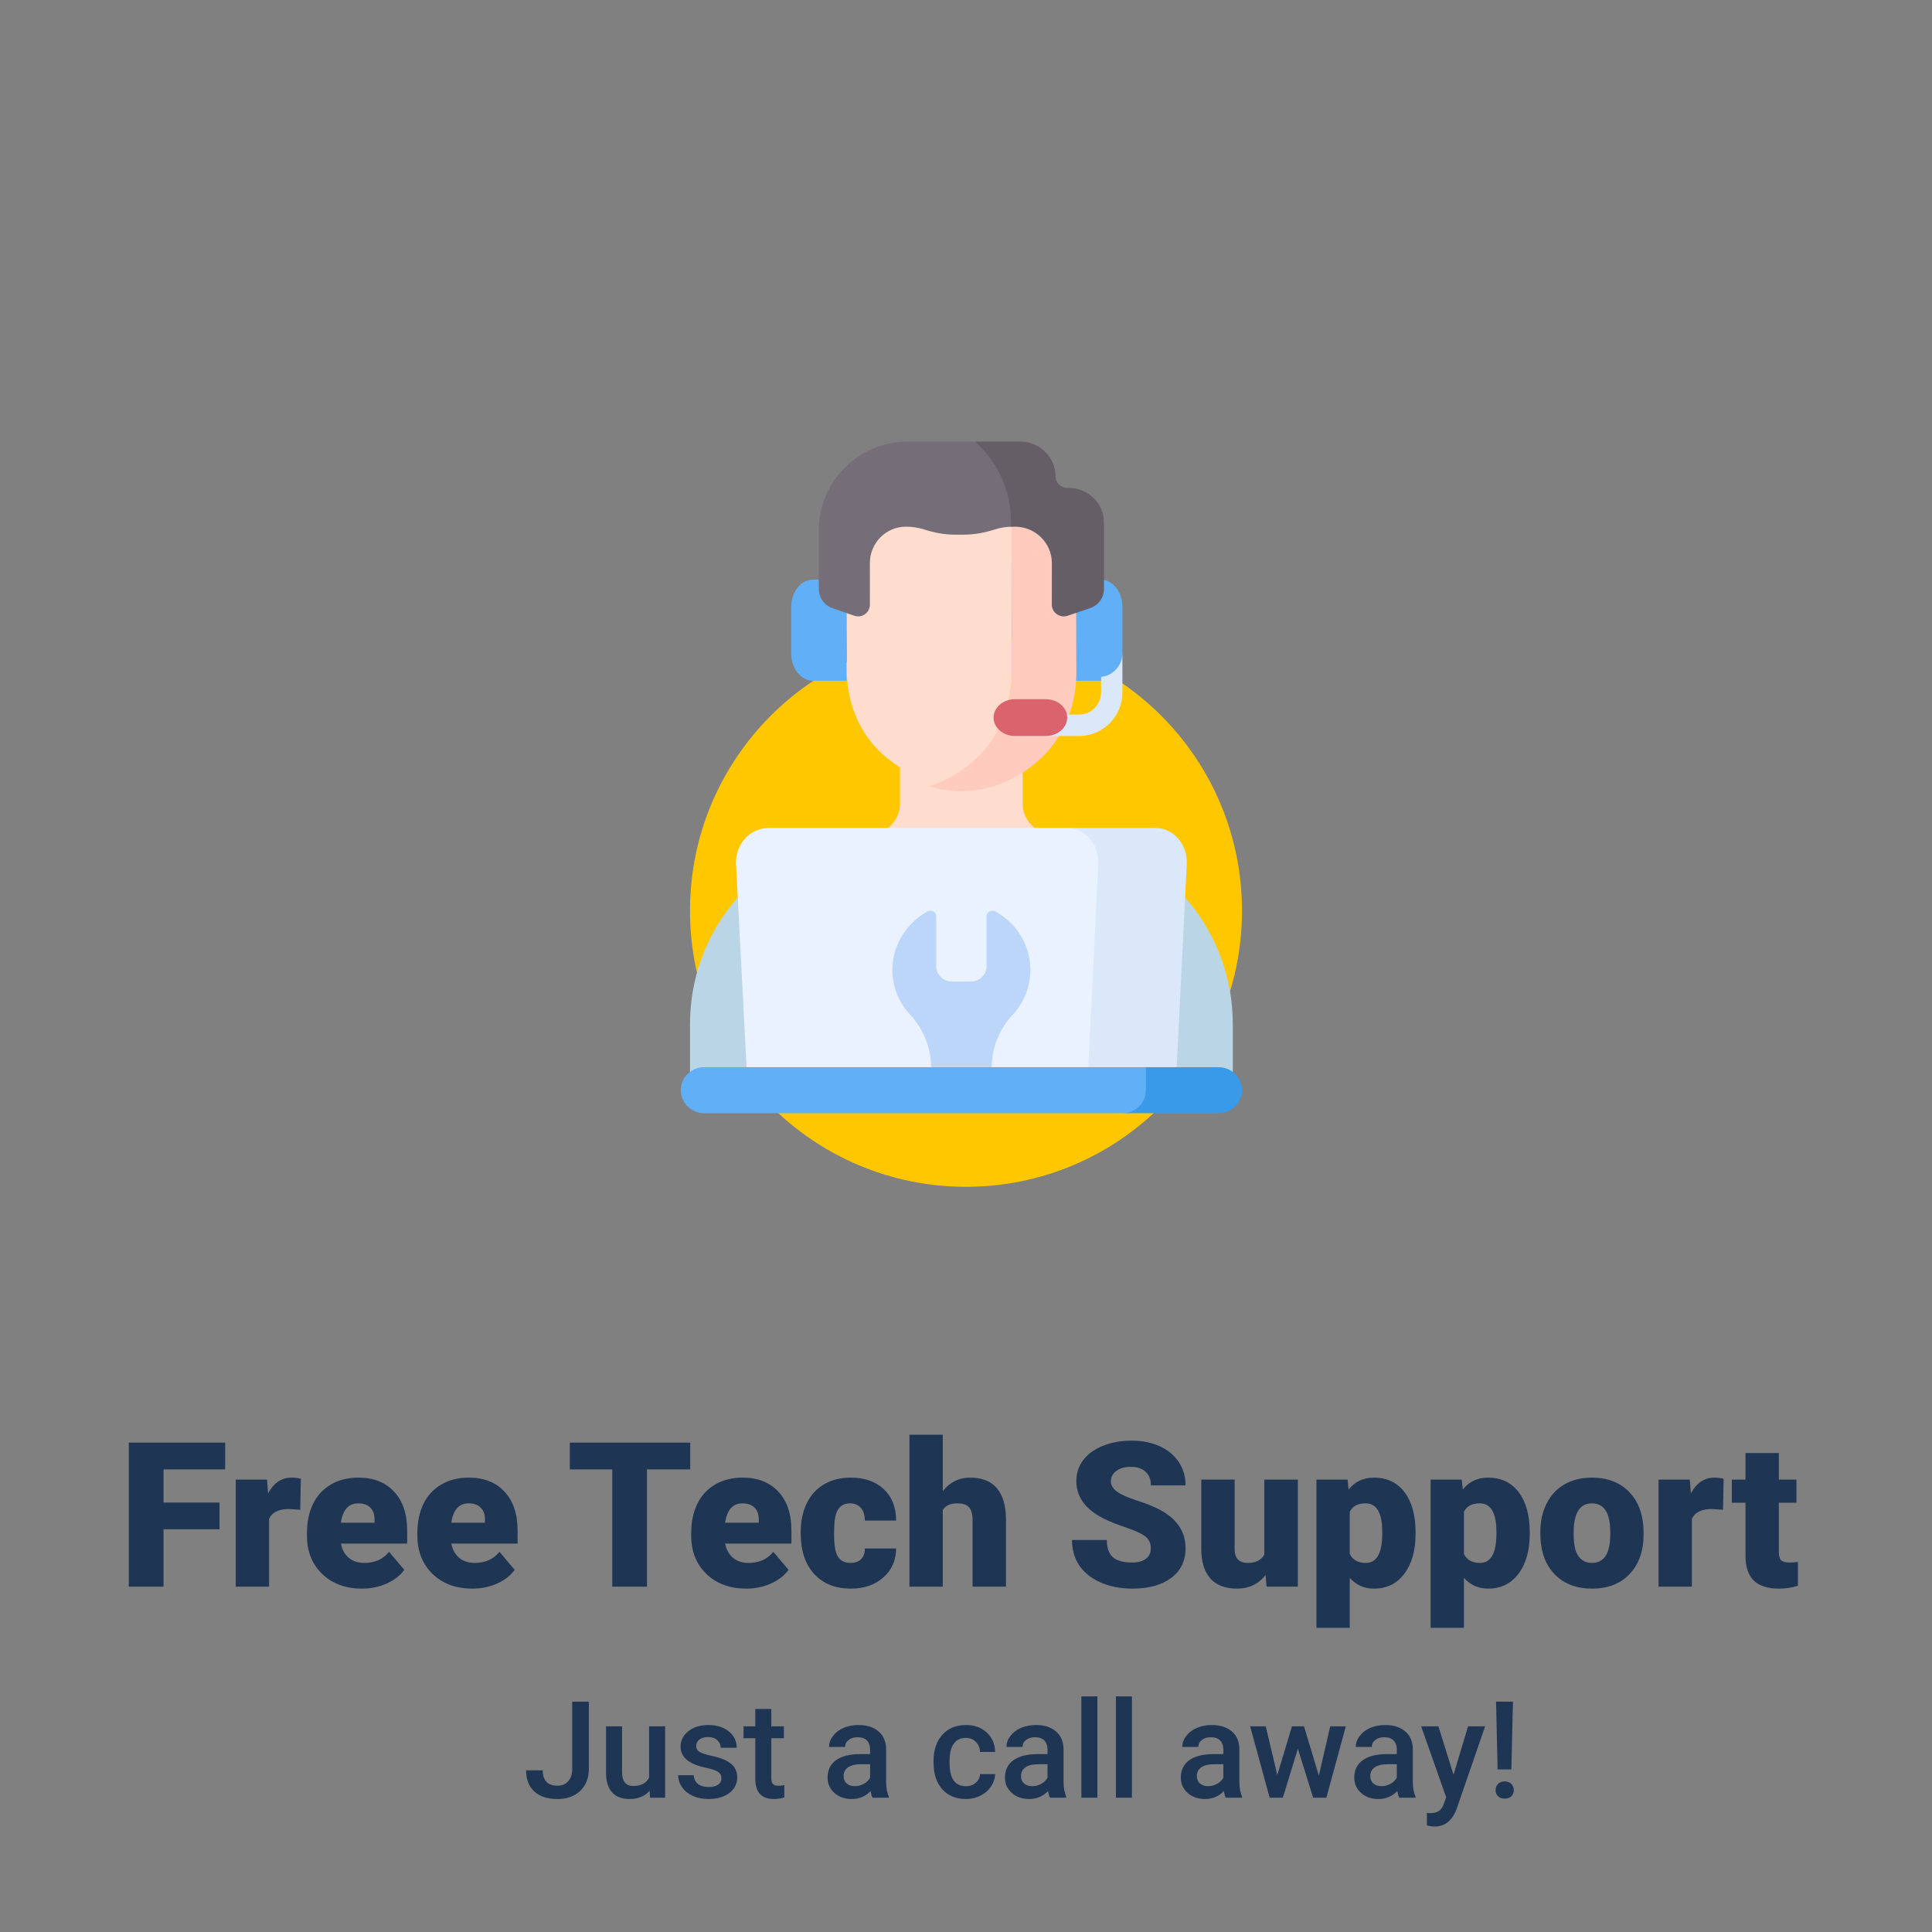 <svg width="210" height="210" viewBox="0 0 210 210" fill="none" xmlns="http://www.w3.org/2000/svg">
<rect x="0" y="0" width="210" height="210" fill="#808080" stroke="none"/>
<path d="M105 129C121.568 129 135 115.569 135 99C135 82.431 121.568 69 105 69C88.431 69 75 82.431 75 99C75 115.569 88.431 129 105 129Z" fill="#FFC700"/>
<path d="M23.861 166.225H17.774V172.462H14V156.806H24.474V159.72H17.774V163.322H23.861V166.225ZM32.635 164.108L31.442 164.021C30.302 164.021 29.571 164.379 29.248 165.097V172.462H25.624V160.827H29.022L29.14 162.322C29.75 161.182 30.599 160.612 31.689 160.612C32.076 160.612 32.413 160.656 32.7 160.742L32.635 164.108ZM39.356 172.677C37.571 172.677 36.126 172.147 35.022 171.086C33.918 170.018 33.366 168.63 33.366 166.925V166.624C33.366 165.434 33.585 164.383 34.022 163.473C34.467 162.562 35.112 161.86 35.958 161.365C36.804 160.863 37.807 160.612 38.969 160.612C40.603 160.612 41.894 161.122 42.84 162.139C43.786 163.151 44.259 164.563 44.259 166.376V167.784H37.055C37.184 168.437 37.467 168.95 37.904 169.322C38.342 169.695 38.908 169.882 39.603 169.882C40.75 169.882 41.646 169.48 42.292 168.677L43.948 170.635C43.496 171.259 42.854 171.756 42.023 172.129C41.198 172.495 40.309 172.677 39.356 172.677ZM38.947 163.408C37.886 163.408 37.255 164.11 37.055 165.516H40.711V165.236C40.725 164.655 40.578 164.208 40.27 163.892C39.962 163.57 39.521 163.408 38.947 163.408ZM51.356 172.677C49.572 172.677 48.127 172.147 47.023 171.086C45.919 170.018 45.367 168.63 45.367 166.925V166.624C45.367 165.434 45.586 164.383 46.023 163.473C46.467 162.562 47.113 161.86 47.959 161.365C48.804 160.863 49.808 160.612 50.969 160.612C52.604 160.612 53.894 161.122 54.84 162.139C55.787 163.151 56.26 164.563 56.26 166.376V167.784H49.055C49.184 168.437 49.468 168.95 49.905 169.322C50.342 169.695 50.908 169.882 51.604 169.882C52.751 169.882 53.647 169.48 54.292 168.677L55.948 170.635C55.496 171.259 54.855 171.756 54.023 172.129C53.199 172.495 52.31 172.677 51.356 172.677ZM50.948 163.408C49.887 163.408 49.256 164.11 49.055 165.516H52.711V165.236C52.726 164.655 52.579 164.208 52.27 163.892C51.962 163.57 51.521 163.408 50.948 163.408ZM75.024 159.72H70.325V172.462H66.551V159.72H61.938V156.806H75.024V159.72ZM81.121 172.677C79.336 172.677 77.892 172.147 76.788 171.086C75.684 170.018 75.132 168.63 75.132 166.925V166.624C75.132 165.434 75.35 164.383 75.788 163.473C76.232 162.562 76.877 161.86 77.723 161.365C78.569 160.863 79.573 160.612 80.734 160.612C82.369 160.612 83.659 161.122 84.605 162.139C85.552 163.151 86.025 164.563 86.025 166.376V167.784H78.82C78.949 168.437 79.232 168.95 79.67 169.322C80.107 169.695 80.673 169.882 81.368 169.882C82.516 169.882 83.412 169.48 84.057 168.677L85.713 170.635C85.261 171.259 84.62 171.756 83.788 172.129C82.964 172.495 82.075 172.677 81.121 172.677ZM80.713 163.408C79.652 163.408 79.021 164.11 78.82 165.516H82.476V165.236C82.49 164.655 82.344 164.208 82.035 163.892C81.727 163.57 81.286 163.408 80.713 163.408ZM92.412 169.882C92.921 169.882 93.315 169.745 93.595 169.473C93.874 169.194 94.011 168.807 94.004 168.312H97.401C97.401 169.588 96.943 170.635 96.025 171.451C95.115 172.269 93.939 172.677 92.498 172.677C90.806 172.677 89.473 172.147 88.498 171.086C87.523 170.025 87.035 168.555 87.035 166.677V166.526C87.035 165.351 87.251 164.315 87.681 163.419C88.118 162.516 88.745 161.824 89.562 161.344C90.38 160.857 91.347 160.612 92.466 160.612C93.978 160.612 95.179 161.032 96.068 161.871C96.957 162.709 97.401 163.845 97.401 165.279H94.004C94.004 164.677 93.856 164.215 93.563 163.892C93.269 163.57 92.874 163.408 92.38 163.408C91.441 163.408 90.892 164.007 90.735 165.204C90.684 165.584 90.659 166.107 90.659 166.774C90.659 167.942 90.799 168.753 91.079 169.204C91.358 169.655 91.803 169.882 92.412 169.882ZM102.477 162.075C103.251 161.1 104.24 160.612 105.445 160.612C106.728 160.612 107.695 160.992 108.348 161.752C109 162.512 109.334 163.634 109.348 165.118V172.462H105.713V165.204C105.713 164.588 105.589 164.136 105.337 163.849C105.087 163.555 104.66 163.408 104.058 163.408C103.312 163.408 102.785 163.645 102.477 164.118V172.462H98.853V155.946H102.477V162.075ZM125.09 168.301C125.09 167.749 124.894 167.319 124.499 167.011C124.112 166.703 123.428 166.383 122.446 166.054C121.463 165.724 120.66 165.405 120.037 165.097C118.008 164.1 116.994 162.731 116.994 160.989C116.994 160.122 117.245 159.358 117.747 158.698C118.255 158.031 118.973 157.516 119.897 157.149C120.822 156.777 121.861 156.591 123.016 156.591C124.141 156.591 125.148 156.792 126.037 157.193C126.933 157.594 127.629 158.168 128.123 158.913C128.618 159.652 128.865 160.498 128.865 161.451H125.101C125.101 160.813 124.904 160.319 124.511 159.967C124.123 159.616 123.597 159.441 122.929 159.441C122.256 159.441 121.722 159.591 121.327 159.892C120.94 160.186 120.747 160.562 120.747 161.021C120.747 161.423 120.961 161.788 121.392 162.118C121.822 162.44 122.578 162.777 123.661 163.129C124.744 163.473 125.632 163.845 126.327 164.247C128.019 165.222 128.865 166.566 128.865 168.279C128.865 169.649 128.349 170.724 127.317 171.505C126.284 172.287 124.868 172.677 123.069 172.677C121.801 172.677 120.65 172.451 119.618 172C118.592 171.541 117.818 170.917 117.294 170.129C116.779 169.333 116.521 168.419 116.521 167.387H120.306C120.306 168.226 120.521 168.846 120.951 169.247C121.388 169.642 122.094 169.839 123.069 169.839C123.693 169.839 124.184 169.706 124.543 169.441C124.908 169.168 125.09 168.788 125.09 168.301ZM137.564 171.204C136.797 172.186 135.761 172.677 134.456 172.677C133.181 172.677 132.213 172.308 131.553 171.57C130.902 170.824 130.575 169.756 130.575 168.365V160.827H134.199V168.387C134.199 169.384 134.683 169.882 135.65 169.882C136.482 169.882 137.073 169.584 137.425 168.989V160.827H141.07V172.462H137.672L137.564 171.204ZM153.866 166.731C153.866 168.538 153.458 169.982 152.641 171.065C151.83 172.139 150.734 172.677 149.35 172.677C148.282 172.677 147.404 172.287 146.716 171.505V176.936H143.092V160.827H146.479L146.586 161.903C147.282 161.043 148.196 160.612 149.329 160.612C150.762 160.612 151.877 161.143 152.673 162.204C153.468 163.258 153.866 164.71 153.866 166.559V166.731ZM150.243 166.505C150.243 164.441 149.64 163.408 148.436 163.408C147.575 163.408 147.002 163.717 146.716 164.333V168.914C147.031 169.559 147.611 169.882 148.457 169.882C149.612 169.882 150.207 168.886 150.243 166.893V166.505ZM166.275 166.731C166.275 168.538 165.867 169.982 165.049 171.065C164.24 172.139 163.142 172.677 161.759 172.677C160.691 172.677 159.813 172.287 159.124 171.505V176.936H155.501V160.827H158.888L158.996 161.903C159.69 161.043 160.605 160.612 161.738 160.612C163.171 160.612 164.286 161.143 165.082 162.204C165.878 163.258 166.275 164.71 166.275 166.559V166.731ZM162.652 166.505C162.652 164.441 162.05 163.408 160.845 163.408C159.985 163.408 159.412 163.717 159.124 164.333V168.914C159.44 169.559 160.021 169.882 160.867 169.882C162.021 169.882 162.616 168.886 162.652 166.893V166.505ZM167.426 166.537C167.426 165.376 167.652 164.343 168.103 163.441C168.555 162.53 169.204 161.831 170.05 161.344C170.895 160.857 171.888 160.612 173.029 160.612C174.77 160.612 176.143 161.154 177.147 162.236C178.151 163.311 178.653 164.777 178.653 166.634V166.763C178.653 168.577 178.147 170.018 177.136 171.086C176.132 172.147 174.77 172.677 173.05 172.677C171.394 172.677 170.064 172.183 169.06 171.193C168.057 170.197 167.516 168.849 167.437 167.15L167.426 166.537ZM171.049 166.763C171.049 167.839 171.218 168.627 171.555 169.129C171.892 169.631 172.39 169.882 173.05 169.882C174.34 169.882 175 168.888 175.028 166.903V166.537C175.028 164.452 174.362 163.408 173.029 163.408C171.817 163.408 171.161 164.308 171.06 166.107L171.049 166.763ZM187.287 164.108L186.094 164.021C184.954 164.021 184.223 164.379 183.9 165.097V172.462H180.276V160.827H183.674L183.792 162.322C184.402 161.182 185.251 160.612 186.34 160.612C186.728 160.612 187.065 160.656 187.352 160.742L187.287 164.108ZM193.352 157.935V160.827H195.266V163.343H193.352V168.666C193.352 169.104 193.431 169.409 193.589 169.58C193.746 169.753 194.058 169.839 194.524 169.839C194.882 169.839 195.183 169.817 195.427 169.774V172.366C194.775 172.573 194.094 172.677 193.384 172.677C192.137 172.677 191.216 172.383 190.621 171.795C190.026 171.208 189.728 170.315 189.728 169.118V163.343H188.244V160.827H189.728V157.935H193.352Z" fill="#1F3554"/>
<path d="M62.196 184.965H64.002V192.284C64.002 193.283 63.689 194.076 63.063 194.664C62.442 195.252 61.62 195.545 60.597 195.545C59.507 195.545 58.666 195.271 58.074 194.721C57.481 194.172 57.185 193.407 57.185 192.427H58.991C58.991 192.982 59.127 193.4 59.4 193.682C59.677 193.959 60.076 194.098 60.597 194.098C61.084 194.098 61.471 193.938 61.758 193.618C62.05 193.293 62.196 192.846 62.196 192.277V184.965ZM70.612 194.643C70.1 195.245 69.374 195.545 68.432 195.545C67.591 195.545 66.953 195.3 66.518 194.808C66.088 194.315 65.873 193.603 65.873 192.671V187.646H67.615V192.65C67.615 193.634 68.024 194.126 68.841 194.126C69.687 194.126 70.258 193.823 70.554 193.216V187.646H72.296V195.402H70.655L70.612 194.643ZM78.418 193.295C78.418 192.984 78.289 192.748 78.031 192.585C77.778 192.423 77.355 192.279 76.763 192.155C76.17 192.031 75.675 191.873 75.278 191.681C74.409 191.261 73.974 190.652 73.974 189.854C73.974 189.185 74.256 188.626 74.82 188.176C75.384 187.727 76.1 187.503 76.97 187.503C77.897 187.503 78.645 187.732 79.214 188.191C79.788 188.65 80.074 189.244 80.074 189.976H78.332C78.332 189.641 78.208 189.364 77.96 189.144C77.711 188.919 77.381 188.807 76.97 188.807C76.588 188.807 76.275 188.896 76.031 189.073C75.792 189.249 75.673 189.486 75.673 189.782C75.673 190.05 75.785 190.257 76.01 190.406C76.234 190.554 76.688 190.704 77.372 190.857C78.055 191.005 78.591 191.185 78.978 191.395C79.37 191.601 79.659 191.849 79.845 192.14C80.036 192.432 80.132 192.785 80.132 193.202C80.132 193.899 79.843 194.465 79.264 194.9C78.686 195.331 77.928 195.545 76.992 195.545C76.356 195.545 75.79 195.431 75.293 195.201C74.796 194.972 74.409 194.657 74.132 194.255C73.854 193.853 73.716 193.421 73.716 192.958H75.407C75.431 193.369 75.587 193.686 75.874 193.911C76.16 194.131 76.54 194.241 77.013 194.241C77.472 194.241 77.821 194.155 78.06 193.983C78.299 193.806 78.418 193.576 78.418 193.295ZM83.838 185.76V187.646H85.207V188.936H83.838V193.266C83.838 193.563 83.895 193.777 84.01 193.911C84.129 194.041 84.34 194.105 84.641 194.105C84.842 194.105 85.045 194.081 85.25 194.033V195.381C84.854 195.49 84.471 195.545 84.103 195.545C82.765 195.545 82.096 194.808 82.096 193.33V188.936H80.82V187.646H82.096V185.76H83.838ZM94.835 195.402C94.758 195.255 94.692 195.013 94.634 194.678C94.08 195.256 93.401 195.545 92.598 195.545C91.819 195.545 91.184 195.323 90.691 194.879C90.199 194.434 89.953 193.885 89.953 193.23C89.953 192.404 90.259 191.77 90.871 191.33C91.487 190.886 92.367 190.664 93.509 190.664H94.577V190.155C94.577 189.754 94.465 189.433 94.24 189.194C94.015 188.951 93.674 188.829 93.215 188.829C92.818 188.829 92.493 188.929 92.24 189.13C91.987 189.326 91.86 189.576 91.86 189.882H90.118C90.118 189.457 90.259 189.061 90.541 188.693C90.823 188.319 91.205 188.028 91.688 187.817C92.175 187.607 92.718 187.503 93.315 187.503C94.223 187.503 94.947 187.732 95.487 188.191C96.027 188.644 96.305 189.285 96.319 190.111V193.61C96.319 194.308 96.417 194.865 96.613 195.28V195.402H94.835ZM92.921 194.148C93.265 194.148 93.588 194.064 93.889 193.897C94.195 193.73 94.424 193.505 94.577 193.223V191.76H93.638C92.993 191.76 92.507 191.873 92.183 192.097C91.858 192.322 91.695 192.64 91.695 193.051C91.695 193.385 91.805 193.653 92.025 193.853C92.249 194.05 92.548 194.148 92.921 194.148ZM104.986 194.155C105.421 194.155 105.781 194.029 106.068 193.775C106.356 193.522 106.508 193.208 106.527 192.836H108.169C108.15 193.318 107.999 193.77 107.717 194.191C107.436 194.607 107.053 194.936 106.57 195.18C106.088 195.423 105.566 195.545 105.008 195.545C103.923 195.545 103.062 195.194 102.427 194.492C101.791 193.789 101.473 192.819 101.473 191.581V191.403C101.473 190.222 101.789 189.278 102.419 188.571C103.05 187.859 103.911 187.503 105 187.503C105.922 187.503 106.673 187.772 107.251 188.312C107.834 188.848 108.14 189.553 108.169 190.427H106.527C106.508 189.983 106.356 189.617 106.068 189.331C105.787 189.043 105.425 188.9 104.986 188.9C104.422 188.9 103.987 189.106 103.681 189.517C103.375 189.923 103.22 190.542 103.215 191.373V191.653C103.215 192.494 103.366 193.123 103.667 193.539C103.973 193.95 104.412 194.155 104.986 194.155ZM114.119 195.402C114.042 195.255 113.975 195.013 113.918 194.678C113.364 195.256 112.685 195.545 111.882 195.545C111.103 195.545 110.467 195.323 109.976 194.879C109.483 194.434 109.237 193.885 109.237 193.23C109.237 192.404 109.542 191.77 110.154 191.33C110.771 190.886 111.65 190.664 112.793 190.664H113.861V190.155C113.861 189.754 113.749 189.433 113.524 189.194C113.299 188.951 112.958 188.829 112.499 188.829C112.103 188.829 111.777 188.929 111.524 189.13C111.27 189.326 111.144 189.576 111.144 189.882H109.402C109.402 189.457 109.542 189.061 109.825 188.693C110.107 188.319 110.489 188.028 110.972 187.817C111.459 187.607 112.002 187.503 112.599 187.503C113.507 187.503 114.231 187.732 114.771 188.191C115.311 188.644 115.589 189.285 115.603 190.111V193.61C115.603 194.308 115.7 194.865 115.897 195.28V195.402H114.119ZM112.204 194.148C112.549 194.148 112.871 194.064 113.172 193.897C113.479 193.73 113.708 193.505 113.861 193.223V191.76H112.922C112.277 191.76 111.791 191.873 111.467 192.097C111.142 192.322 110.979 192.64 110.979 193.051C110.979 193.385 111.089 193.653 111.309 193.853C111.534 194.05 111.832 194.148 112.204 194.148ZM119.28 195.402H117.538V184.391H119.28V195.402ZM123.037 195.402H121.295V184.391H123.037V195.402ZM133.231 195.402C133.154 195.255 133.087 195.013 133.03 194.678C132.476 195.256 131.797 195.545 130.994 195.545C130.215 195.545 129.579 195.323 129.087 194.879C128.595 194.434 128.349 193.885 128.349 193.23C128.349 192.404 128.655 191.77 129.266 191.33C129.883 190.886 130.762 190.664 131.904 190.664H132.973V190.155C132.973 189.754 132.861 189.433 132.636 189.194C132.411 188.951 132.07 188.829 131.611 188.829C131.214 188.829 130.889 188.929 130.635 189.13C130.382 189.326 130.255 189.576 130.255 189.882H128.514C128.514 189.457 128.655 189.061 128.937 188.693C129.219 188.319 129.601 188.028 130.084 187.817C130.571 187.607 131.113 187.503 131.711 187.503C132.619 187.503 133.343 187.732 133.884 188.191C134.423 188.644 134.7 189.285 134.715 190.111V193.61C134.715 194.308 134.813 194.865 135.009 195.28V195.402H133.231ZM131.317 194.148C131.661 194.148 131.983 194.064 132.284 193.897C132.591 193.73 132.82 193.505 132.973 193.223V191.76H132.034C131.389 191.76 130.903 191.873 130.578 192.097C130.254 192.322 130.091 192.64 130.091 193.051C130.091 193.385 130.2 193.653 130.421 193.853C130.645 194.05 130.944 194.148 131.317 194.148ZM143.353 193.001L144.587 187.646H146.285L144.17 195.402H142.737L141.073 190.076L139.439 195.402H138.006L135.883 187.646H137.583L138.837 192.943L140.428 187.646H141.74L143.353 193.001ZM152.084 195.402C152.008 195.255 151.941 195.013 151.884 194.678C151.33 195.256 150.651 195.545 149.848 195.545C149.069 195.545 148.433 195.323 147.941 194.879C147.449 194.434 147.203 193.885 147.203 193.23C147.203 192.404 147.508 191.77 148.12 191.33C148.737 190.886 149.616 190.664 150.758 190.664H151.826V190.155C151.826 189.754 151.715 189.433 151.49 189.194C151.265 188.951 150.924 188.829 150.465 188.829C150.068 188.829 149.743 188.929 149.489 189.13C149.236 189.326 149.109 189.576 149.109 189.882H147.368C147.368 189.457 147.508 189.061 147.791 188.693C148.073 188.319 148.455 188.028 148.938 187.817C149.425 187.607 149.967 187.503 150.565 187.503C151.473 187.503 152.197 187.732 152.737 188.191C153.277 188.644 153.554 189.285 153.569 190.111V193.61C153.569 194.308 153.666 194.865 153.863 195.28V195.402H152.084ZM150.171 194.148C150.514 194.148 150.837 194.064 151.138 193.897C151.445 193.73 151.674 193.505 151.826 193.223V191.76H150.888C150.243 191.76 149.757 191.873 149.432 192.097C149.108 192.322 148.945 192.64 148.945 193.051C148.945 193.385 149.054 193.653 149.275 193.853C149.499 194.05 149.798 194.148 150.171 194.148ZM157.992 192.907L159.569 187.646H161.426L158.343 196.578C157.87 197.883 157.067 198.535 155.935 198.535C155.681 198.535 155.401 198.492 155.096 198.406V197.059L155.425 197.08C155.865 197.08 156.195 196.999 156.415 196.836C156.639 196.679 156.816 196.411 156.945 196.034L157.196 195.367L154.472 187.646H156.35L157.992 192.907ZM164.278 192.327H162.781L162.616 184.965H164.451L164.278 192.327ZM162.565 194.578C162.565 194.306 162.654 194.081 162.83 193.904C163.007 193.722 163.249 193.631 163.554 193.631C163.861 193.631 164.102 193.722 164.278 193.904C164.455 194.081 164.544 194.306 164.544 194.578C164.544 194.841 164.458 195.061 164.286 195.237C164.114 195.414 163.87 195.502 163.554 195.502C163.24 195.502 162.996 195.414 162.824 195.237C162.651 195.061 162.565 194.841 162.565 194.578Z" fill="#1F3554"/>
<path d="M116 63V74H119.624C120.935 74 122 72.672 122 71.034V65.966C122 64.328 120.936 63 119.624 63H116V63Z" fill="#61AFF6"/>
<path d="M92 63V74H88.376C87.064 74 86 72.672 86 71.034V65.966C86 64.328 87.064 63 88.376 63H92V63Z" fill="#61AFF6"/>
<path d="M113.987 90.687C112.345 90.379 111.159 88.977 111.159 87.346V78H97.828V87.346C97.828 89.012 96.596 90.388 95 90.687L98.293 95H110.694C110.694 95 114.241 90.735 113.987 90.687Z" fill="#FFDDCE"/>
<path d="M134 117V111.308C134 101.433 127.084 92.947 117.517 91.081C116.58 90.898 91.483 91.081 91.483 91.081C81.915 92.948 75 101.433 75 111.308V117H134Z" fill="#BAD5E5"/>
<path d="M116.457 90H83.544C81.511 90 79.895 91.793 80.005 93.925L81.249 118H118.751L119.995 93.925C120.105 91.792 118.489 90 116.457 90Z" fill="#EAF2FF"/>
<path d="M125.612 90H116C117.942 90 119.488 91.793 119.383 93.925L118.194 118H127.806L128.995 93.925C129.1 91.792 127.555 90 125.612 90Z" fill="#DBE8F9"/>
<path d="M125 118.5V116.592L124.586 116H76.544C75.139 116 74 117.119 74 118.5C74 119.881 75.139 121 76.544 121H122.457C123.862 120.999 125 119.881 125 118.5Z" fill="#61AFF6"/>
<path d="M132.441 116H124.559V118.5C124.559 119.881 123.413 121 122 121H132.441C133.855 121 135 119.881 135 118.5C135 117.119 133.855 116 132.441 116Z" fill="#399AEA"/>
<path d="M107.799 116C107.799 113.896 108.611 111.873 110.061 110.308C110.072 110.297 110.082 110.285 110.093 110.273C111.279 108.985 112 107.285 112 105.421C112 102.705 110.469 100.336 108.199 99.083C107.769 98.846 107.233 99.144 107.233 99.626V105.045C107.233 105.953 106.476 106.689 105.54 106.689H103.459C102.523 106.689 101.765 105.953 101.765 105.045V99.626C101.765 99.145 101.23 98.846 100.801 99.083C98.531 100.336 97 102.705 97 105.421C97 107.285 97.721 108.986 98.906 110.273L98.939 110.308C100.388 111.873 101.201 113.896 101.201 116H107.799Z" fill="#BCD6F9"/>
<path d="M106.081 82.269C108.573 80.005 109.943 76.683 110 73.236L109.959 56.595C109.951 54.54 109.491 52.589 108.606 50.834C107.221 50.301 105.731 50.011 104.207 50C97.78 50.103 91.971 55.18 92 62.501L92.01 64.955L92.046 73.196C92.129 76.564 93.495 79.8 95.948 81.991C97.398 83.286 99.279 84.458 101.623 85C103.411 84.352 104.89 83.351 106.081 82.269Z" fill="#FFDDCE"/>
<path d="M116.96 62.211C116.935 56.176 113.157 51.623 108.29 50C109.327 51.846 109.937 54.018 109.947 56.427L109.988 73.309C109.93 76.805 108.565 80.176 106.082 82.472C104.757 83.699 103.072 84.823 101 85.46C102.081 85.791 103.266 85.99 104.56 86C108.284 85.939 111.097 84.321 113.095 82.472C115.577 80.176 116.944 76.805 117 73.309L116.96 62.211Z" fill="#FFCBBE"/>
<path d="M103.856 58.116H104.713C105.876 58.121 107.023 57.905 108.131 57.55C108.733 57.356 109.363 57.254 110 57.249L109.998 56.494C109.989 54.273 109.419 52.176 108.325 50.326C108.325 50.327 108.325 50.327 108.326 50.327C107.901 49.609 107.404 48.942 106.848 48.333L105.861 48H98.656C93.323 48 89 52.319 89 57.647V64.022C89 64.959 89.593 65.793 90.478 66.101L92.857 66.928C93.688 67.217 94.556 66.6 94.555 65.72L94.55 61.225C94.541 59.038 96.286 57.258 98.448 57.249L98.495 57.249C99.157 57.246 99.811 57.349 100.436 57.55C101.544 57.905 102.692 58.121 103.856 58.116Z" fill="#756E78"/>
<path d="M116.155 53.032H116.025C115.308 53.032 114.727 52.463 114.727 51.761C114.727 49.684 113.005 48 110.881 48H106C108.354 50.125 109.876 53.143 109.892 56.713L109.893 57.261C110.029 57.253 110.165 57.248 110.302 57.249L110.351 57.249C112.559 57.259 114.341 59.038 114.332 61.225L114.328 65.721C114.326 66.6 115.212 67.217 116.061 66.928L118.49 66.101C119.394 65.793 120 64.959 120 64.022V56.793C120 54.716 118.279 53.032 116.155 53.032Z" fill="#665E66"/>
<path d="M119.682 73.575V75.273C119.682 76.596 118.611 77.672 117.295 77.672H110.159C109.519 77.672 109 78.193 109 78.836C109 79.479 109.519 80 110.159 80H117.295C119.889 80 122 77.879 122 75.273V71C122 72.342 120.983 73.445 119.682 73.575Z" fill="#DBE8F9"/>
<path d="M113.68 80H110.32C109.039 80 108 79.105 108 78C108 76.895 109.039 76 110.32 76H113.68C114.961 76 116 76.895 116 78C116 79.105 114.961 80 113.68 80Z" fill="#DB636E"/>
</svg>
